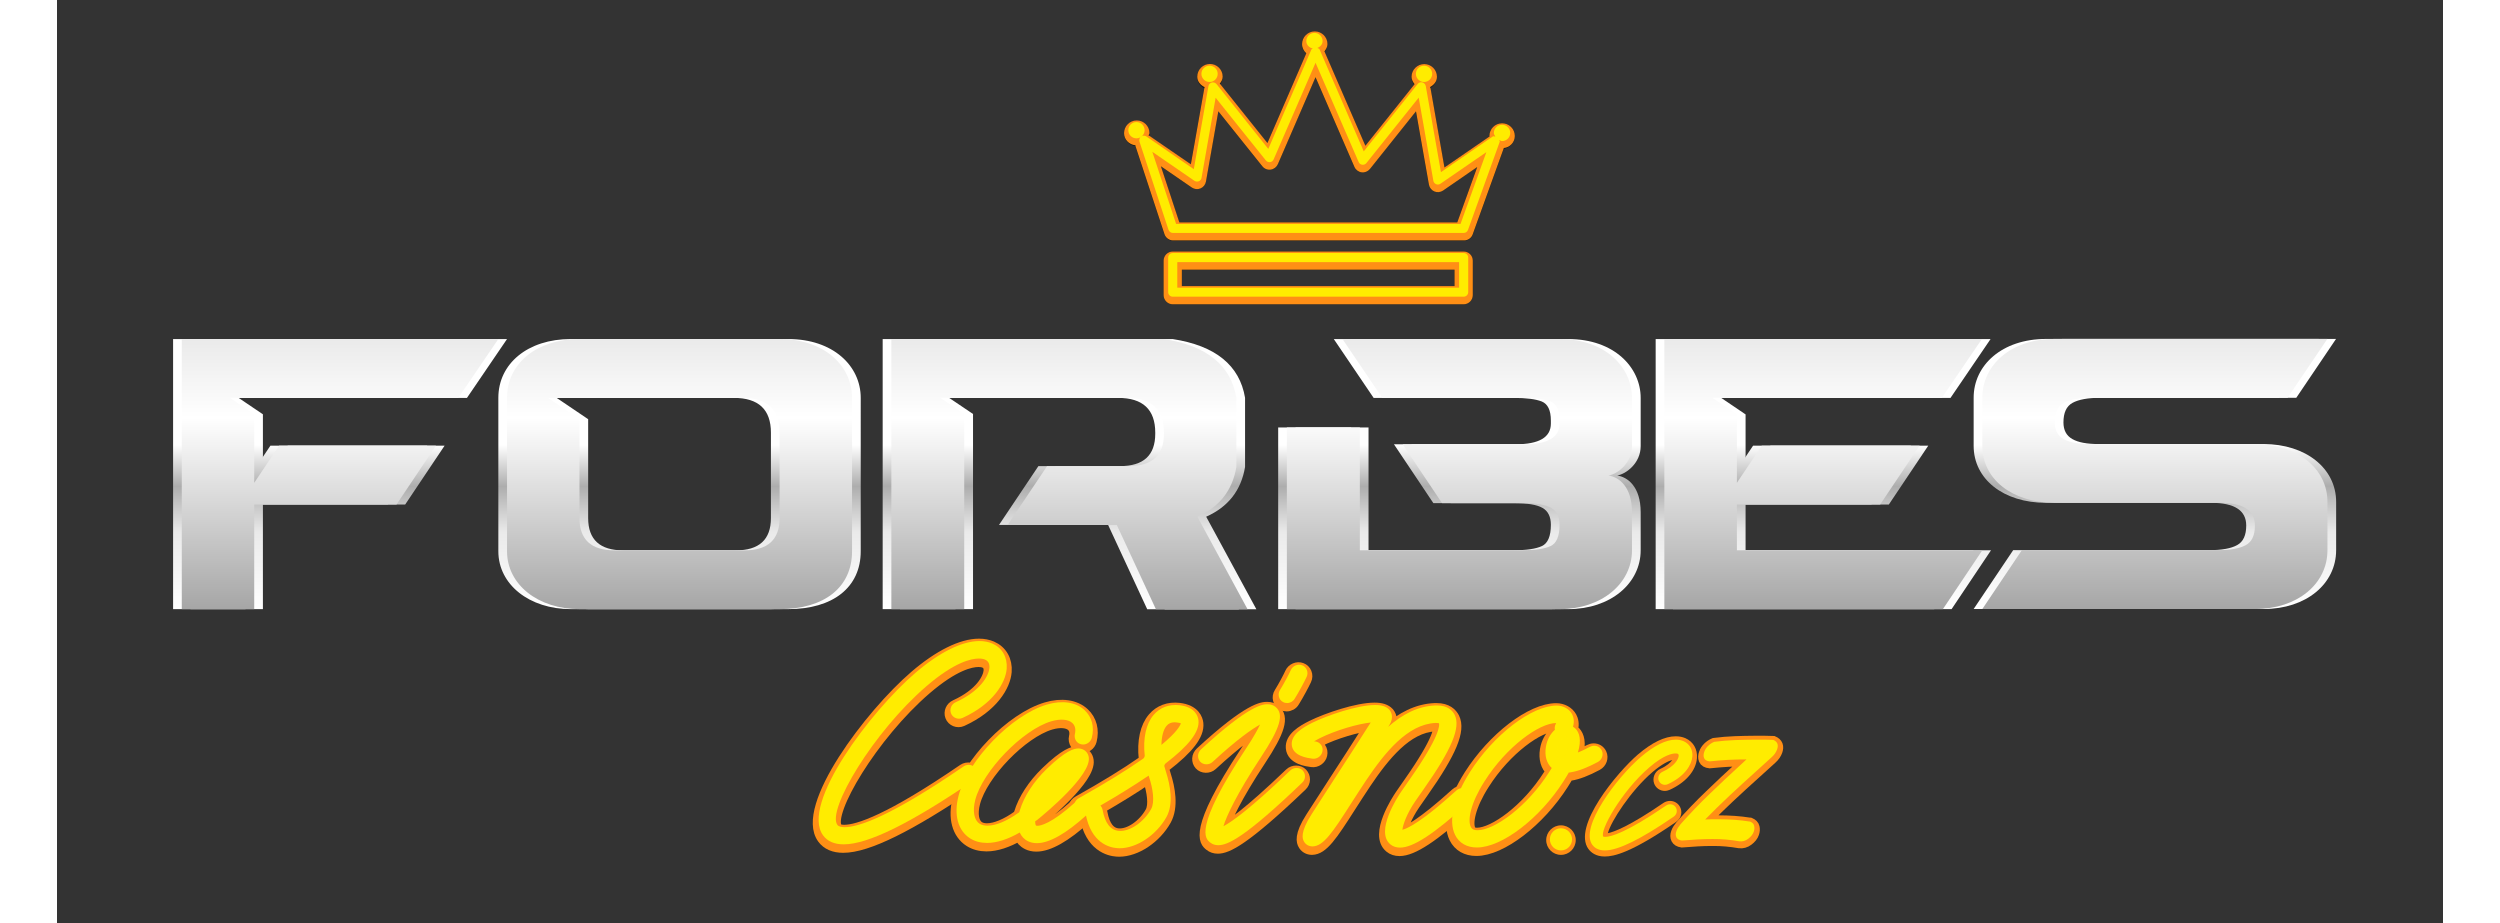 <?xml version="1.0" encoding="utf-8"?>
<!-- Generator: Adobe Illustrator 27.0.1, SVG Export Plug-In . SVG Version: 6.00 Build 0)  -->
<svg xmlns="http://www.w3.org/2000/svg" xmlns:xlink="http://www.w3.org/1999/xlink" version="1.1" id="Layer_1" x="0px" y="0px" viewBox="0 0 219.71 85" style="enable-background:new 0 0 219.71 85;" xml:space="preserve" width="325" height="120">
<rect x="0" y="0" width="219.71" height="85" fill="#333333" stroke="none"/>
<style type="text/css">
	.st0{fill:url(#SVGID_1_);}
	.st1{fill:url(#SVGID_00000036244344407333053900000017548878602676094892_);}
	.st2{fill:url(#SVGID_00000121271904667217772090000002456370058494000037_);}
	.st3{fill:url(#SVGID_00000105421162950692993330000014773819455572349838_);}
	.st4{fill:url(#SVGID_00000044135993414362527540000014651416699276502935_);}
	.st5{fill:url(#SVGID_00000036221937317685400140000007544713264360023972_);}
	.st6{fill:url(#SVGID_00000072262667525528530920000015062378503930702221_);}
	.st7{fill:url(#SVGID_00000124845998786371419360000002567997342917967007_);}
	.st8{fill:url(#SVGID_00000115516246065400204570000002339724665843851650_);}
	.st9{fill:url(#SVGID_00000163756926066336991970000000728347951325416076_);}
	.st10{fill:url(#SVGID_00000026885809524445112060000013841703476894060448_);}
	.st11{fill:url(#SVGID_00000038411575385913341470000006782908161757166479_);}
	.st12{fill:url(#SVGID_00000086684216707616379890000010852587272768703365_);}
	.st13{fill:url(#SVGID_00000094597165862873805200000004928865987911128720_);}
	.st14{fill:url(#SVGID_00000018930778433293400470000004970404406374351772_);}
	.st15{fill:url(#SVGID_00000040556216264494947180000015035046760548659586_);}
	.st16{fill:url(#SVGID_00000019641781519004700700000015258832300560051094_);}
	.st17{fill:url(#SVGID_00000057150218402282908300000001828556399355660418_);}
	.st18{opacity:0.5;}
	.st19{fill:#FF8F15;}
	.st20{fill:#FFEC00;}
	.st21{fill:#FF8F15;stroke:#FF8F15;stroke-miterlimit:10;}
	.st22{opacity:0.2;}
	.st23{fill-rule:evenodd;clip-rule:evenodd;fill:#FF8F15;stroke:#FF8F15;stroke-miterlimit:10;}
	.st24{fill-rule:evenodd;clip-rule:evenodd;fill:#FFEC00;}
	.st25{fill:#FF8F14;}
</style>
<g>
	<g>
		<g>
			<linearGradient id="SVGID_1_" gradientUnits="userSpaceOnUse" x1="129.942" y1="56.094" x2="129.942" y2="31.223">
				<stop offset="0" style="stop-color:#FFFFFF"/>
				<stop offset="0.285" style="stop-color:#EAEAEA"/>
				<stop offset="0.455" style="stop-color:#ADADAD"/>
				<stop offset="0.607" style="stop-color:#FFFFFF"/>
				<stop offset="1" style="stop-color:#FFFFFF"/>
			</linearGradient>
			<path class="st0" d="M128.34,46.33l-3.63-5.42h11.2c2.17,0,3.25-0.64,3.25-1.91v-0.27c0-0.95-0.28-1.53-0.84-1.76     c-0.56-0.22-1.42-0.33-2.58-0.33h-12.9l-3.67-5.42h19.99c4.24,0,6.67,2.62,6.67,5.42v4.44c0,1.57-1.33,2.56-2.16,2.71     c0.95,0.13,2.16,1.02,2.16,3.37v3.51c0,3.04-2.76,5.42-6.67,5.42h-25.11V39.36h6.72v11.31h14.97c1.16,0,2.03-0.13,2.58-0.38     c0.56-0.25,0.84-0.91,0.84-1.97c0-0.74-0.26-1.26-0.77-1.55c-0.52-0.3-1.4-0.44-2.65-0.44H128.34z"/>
			
				<linearGradient id="SVGID_00000020374438743427160120000017373721796031197861_" gradientUnits="userSpaceOnUse" x1="128.343" y1="56.094" x2="128.343" y2="31.223">
				<stop offset="0" style="stop-color:#FFFFFF"/>
				<stop offset="0.285" style="stop-color:#EAEAEA"/>
				<stop offset="0.455" style="stop-color:#ADADAD"/>
				<stop offset="0.607" style="stop-color:#FFFFFF"/>
				<stop offset="1" style="stop-color:#FFFFFF"/>
			</linearGradient>
			<path style="fill:url(#SVGID_00000020374438743427160120000017373721796031197861_);" d="M126.74,46.33l-3.63-5.42h11.2     c2.17,0,3.25-0.64,3.25-1.91v-0.27c0-0.95-0.28-1.53-0.84-1.76c-0.56-0.22-1.42-0.33-2.58-0.33h-12.9l-3.67-5.42h19.99     c4.24,0,6.67,2.62,6.67,5.42v4.44c0,1.57-1.33,2.56-2.16,2.71c0.95,0.13,2.16,1.02,2.16,3.37v3.51c0,3.04-2.76,5.42-6.67,5.42     h-25.11V39.36h6.72v11.31h14.97c1.17,0,2.03-0.13,2.58-0.38c0.56-0.25,0.84-0.91,0.84-1.97c0-0.74-0.26-1.26-0.77-1.55     c-0.52-0.3-1.4-0.44-2.65-0.44H126.74z"/>
			
				<linearGradient id="SVGID_00000171703151558665607610000009123258144924482207_" gradientUnits="userSpaceOnUse" x1="129.143" y1="56.094" x2="129.143" y2="31.223">
				<stop offset="0" style="stop-color:#A6A6A6"/>
				<stop offset="0.709" style="stop-color:#FFFFFF"/>
				<stop offset="1" style="stop-color:#EAEAEA"/>
			</linearGradient>
			<path style="fill:url(#SVGID_00000171703151558665607610000009123258144924482207_);" d="M127.54,46.33l-3.63-5.42h11.2     c2.17,0,3.25-0.64,3.25-1.91v-0.27c0-0.95-0.28-1.53-0.84-1.76c-0.56-0.22-1.42-0.33-2.58-0.33h-12.9l-3.67-5.42h19.99     c4.24,0,6.67,2.62,6.67,5.42v4.44c0,1.57-1.33,2.56-2.16,2.71c0.95,0.13,2.16,1.02,2.16,3.37v3.51c0,3.04-2.76,5.42-6.67,5.42     h-25.11V39.36h6.72v11.31h14.97c1.16,0,2.03-0.13,2.58-0.38c0.56-0.25,0.84-0.91,0.84-1.97c0-0.74-0.26-1.26-0.77-1.55     c-0.52-0.3-1.4-0.44-2.65-0.44H127.54z"/>
		</g>
		<g>
			
				<linearGradient id="SVGID_00000084531990202241881100000003178819581098869120_" gradientUnits="userSpaceOnUse" x1="163.451" y1="56.094" x2="163.451" y2="31.223">
				<stop offset="0" style="stop-color:#FFFFFF"/>
				<stop offset="0.285" style="stop-color:#EAEAEA"/>
				<stop offset="0.455" style="stop-color:#ADADAD"/>
				<stop offset="0.607" style="stop-color:#FFFFFF"/>
				<stop offset="1" style="stop-color:#FFFFFF"/>
			</linearGradient>
			<polygon style="fill:url(#SVGID_00000084531990202241881100000003178819581098869120_);" points="155.49,50.67 155.49,46.46      168.68,46.46 172.31,41.04 157.78,41.04 155.49,44.46 155.49,38.16 153.23,36.63 155.49,36.64 155.49,36.64 174.36,36.64      178.05,31.22 148.81,31.22 148.81,56.09 174.46,56.09 178.09,50.67    "/>
			
				<linearGradient id="SVGID_00000119804529768369289210000015324134400557275288_" gradientUnits="userSpaceOnUse" x1="161.851" y1="56.094" x2="161.851" y2="31.223">
				<stop offset="0" style="stop-color:#FFFFFF"/>
				<stop offset="0.285" style="stop-color:#EAEAEA"/>
				<stop offset="0.455" style="stop-color:#ADADAD"/>
				<stop offset="0.607" style="stop-color:#FFFFFF"/>
				<stop offset="1" style="stop-color:#FFFFFF"/>
			</linearGradient>
			<polygon style="fill:url(#SVGID_00000119804529768369289210000015324134400557275288_);" points="153.89,50.67 153.89,46.46      167.08,46.46 170.71,41.04 156.18,41.04 153.89,44.46 153.89,38.16 151.63,36.63 153.89,36.64 153.89,36.64 172.76,36.64      176.45,31.22 147.21,31.22 147.21,56.09 172.86,56.09 176.49,50.67    "/>
			
				<linearGradient id="SVGID_00000096764505763855346100000003228555885365614243_" gradientUnits="userSpaceOnUse" x1="162.651" y1="56.094" x2="162.651" y2="31.223">
				<stop offset="0" style="stop-color:#A6A6A6"/>
				<stop offset="0.709" style="stop-color:#FFFFFF"/>
				<stop offset="1" style="stop-color:#EAEAEA"/>
			</linearGradient>
			<polygon style="fill:url(#SVGID_00000096764505763855346100000003228555885365614243_);" points="154.69,50.67 154.69,46.46      167.88,46.46 171.51,41.04 156.98,41.04 154.69,44.46 154.69,38.16 152.43,36.63 154.69,36.64 154.69,36.64 173.56,36.64      177.25,31.22 148.01,31.22 148.01,56.09 173.66,56.09 177.29,50.67    "/>
		</g>
		<g>
			
				<linearGradient id="SVGID_00000126325929622563677570000004731948773324618375_" gradientUnits="userSpaceOnUse" x1="26.862" y1="56.094" x2="26.862" y2="31.223">
				<stop offset="0" style="stop-color:#FFFFFF"/>
				<stop offset="0.285" style="stop-color:#EAEAEA"/>
				<stop offset="0.455" style="stop-color:#ADADAD"/>
				<stop offset="0.607" style="stop-color:#FFFFFF"/>
				<stop offset="1" style="stop-color:#FFFFFF"/>
			</linearGradient>
			<polygon style="fill:url(#SVGID_00000126325929622563677570000004731948773324618375_);" points="41.44,31.22 12.29,31.22      12.29,56.09 18.96,56.09 18.96,46.46 32.06,46.46 35.69,41.04 21.25,41.04 18.96,44.46 18.96,38.15 16.71,36.63 18.96,36.64      18.96,36.64 37.75,36.64    "/>
			
				<linearGradient id="SVGID_00000137835254379070881110000010611559572593774516_" gradientUnits="userSpaceOnUse" x1="25.262" y1="56.094" x2="25.262" y2="31.223">
				<stop offset="0" style="stop-color:#FFFFFF"/>
				<stop offset="0.285" style="stop-color:#EAEAEA"/>
				<stop offset="0.455" style="stop-color:#ADADAD"/>
				<stop offset="0.607" style="stop-color:#FFFFFF"/>
				<stop offset="1" style="stop-color:#FFFFFF"/>
			</linearGradient>
			<polygon style="fill:url(#SVGID_00000137835254379070881110000010611559572593774516_);" points="39.84,31.22 10.69,31.22      10.69,56.09 17.36,56.09 17.36,46.46 30.46,46.46 34.09,41.04 19.65,41.04 17.36,44.46 17.36,38.15 15.11,36.63 17.36,36.64      17.36,36.64 36.15,36.64    "/>
			
				<linearGradient id="SVGID_00000051363770110401493050000010823743022872816768_" gradientUnits="userSpaceOnUse" x1="26.062" y1="56.094" x2="26.062" y2="31.223">
				<stop offset="0" style="stop-color:#A6A6A6"/>
				<stop offset="0.709" style="stop-color:#FFFFFF"/>
				<stop offset="1" style="stop-color:#EAEAEA"/>
			</linearGradient>
			<polygon style="fill:url(#SVGID_00000051363770110401493050000010823743022872816768_);" points="40.64,31.22 11.49,31.22      11.49,56.09 18.16,56.09 18.16,46.46 31.26,46.46 34.89,41.04 20.45,41.04 18.16,44.46 18.16,38.15 15.91,36.63 18.16,36.64      18.16,36.64 36.95,36.64    "/>
		</g>
		<g>
			
				<linearGradient id="SVGID_00000019640909637041489190000005579639547162114742_" gradientUnits="userSpaceOnUse" x1="193.978" y1="56.089" x2="193.978" y2="31.217">
				<stop offset="0" style="stop-color:#FFFFFF"/>
				<stop offset="0.285" style="stop-color:#EAEAEA"/>
				<stop offset="0.455" style="stop-color:#ADADAD"/>
				<stop offset="0.607" style="stop-color:#FFFFFF"/>
				<stop offset="1" style="stop-color:#FFFFFF"/>
			</linearGradient>
			<path style="fill:url(#SVGID_00000019640909637041489190000005579639547162114742_);" d="M206.2,36.63h-18.02     c-1.17,0-2.03,0.16-2.59,0.47c-0.56,0.31-0.83,0.91-0.83,1.8c0,0.71,0.27,1.22,0.82,1.53c0.54,0.31,1.35,0.46,2.44,0.46h15.18     c3.87,0,6.67,2.23,6.67,5.33v4.44c0,3.11-2.77,5.42-6.67,5.42h-25.11l3.64-5.42h18.05c1.17,0,2.03-0.16,2.58-0.47     c0.56-0.31,0.83-0.91,0.83-1.8c0-1.39-1.08-2.09-3.25-2.09h-15.18c-3.95,0-6.67-2.2-6.67-5.24v-4.44c0-2.98,2.6-5.41,6.67-5.41     h25.1L206.2,36.63z"/>
			
				<linearGradient id="SVGID_00000063628792382990825190000017562060112292688028_" gradientUnits="userSpaceOnUse" x1="192.379" y1="56.089" x2="192.379" y2="31.217">
				<stop offset="0" style="stop-color:#FFFFFF"/>
				<stop offset="0.285" style="stop-color:#EAEAEA"/>
				<stop offset="0.455" style="stop-color:#ADADAD"/>
				<stop offset="0.607" style="stop-color:#FFFFFF"/>
				<stop offset="1" style="stop-color:#FFFFFF"/>
			</linearGradient>
			<path style="fill:url(#SVGID_00000063628792382990825190000017562060112292688028_);" d="M204.6,36.63h-18.02     c-1.16,0-2.03,0.16-2.59,0.47c-0.56,0.31-0.83,0.91-0.83,1.8c0,0.71,0.27,1.22,0.82,1.53c0.54,0.31,1.35,0.46,2.44,0.46h15.18     c3.87,0,6.67,2.23,6.67,5.33v4.44c0,3.11-2.77,5.42-6.67,5.42h-25.11l3.64-5.42h18.05c1.16,0,2.03-0.16,2.58-0.47     c0.56-0.31,0.83-0.91,0.83-1.8c0-1.39-1.08-2.09-3.25-2.09h-15.18c-3.95,0-6.67-2.2-6.67-5.24v-4.44c0-2.98,2.6-5.41,6.67-5.41     h25.11L204.6,36.63z"/>
			
				<linearGradient id="SVGID_00000009556656132442986260000006345577957649057683_" gradientUnits="userSpaceOnUse" x1="193.178" y1="56.089" x2="193.178" y2="31.217">
				<stop offset="0" style="stop-color:#A6A6A6"/>
				<stop offset="0.709" style="stop-color:#FFFFFF"/>
				<stop offset="1" style="stop-color:#EAEAEA"/>
			</linearGradient>
			<path style="fill:url(#SVGID_00000009556656132442986260000006345577957649057683_);" d="M205.4,36.63h-18.02     c-1.16,0-2.03,0.16-2.59,0.47c-0.56,0.31-0.83,0.91-0.83,1.8c0,0.71,0.27,1.22,0.82,1.53c0.54,0.31,1.35,0.46,2.44,0.46h15.18     c3.87,0,6.67,2.23,6.67,5.33v4.44c0,3.11-2.77,5.42-6.67,5.42h-25.11l3.64-5.42h18.05c1.16,0,2.03-0.16,2.58-0.47     c0.56-0.31,0.83-0.91,0.83-1.8c0-1.39-1.09-2.09-3.25-2.09h-15.18c-3.95,0-6.67-2.2-6.67-5.24v-4.44c0-2.98,2.6-5.41,6.67-5.41     h25.1L205.4,36.63z"/>
		</g>
		<g>
			
				<linearGradient id="SVGID_00000047035218959718524320000013318537150499730062_" gradientUnits="userSpaceOnUse" x1="58.123" y1="56.094" x2="58.123" y2="31.223">
				<stop offset="0" style="stop-color:#FFFFFF"/>
				<stop offset="0.285" style="stop-color:#EAEAEA"/>
				<stop offset="0.455" style="stop-color:#ADADAD"/>
				<stop offset="0.607" style="stop-color:#FFFFFF"/>
				<stop offset="1" style="stop-color:#FFFFFF"/>
			</linearGradient>
			<path style="fill:url(#SVGID_00000047035218959718524320000013318537150499730062_);" d="M67.34,31.22H48.91     c-3.98,0-6.67,2.28-6.67,5.41v14.13c0,3.08,2.87,5.33,6.67,5.33h18.43c4.1,0,6.67-1.99,6.67-5.33V36.64     C74.01,33.67,71.44,31.22,67.34,31.22z M67.34,47.7c0,1.99-1.08,2.98-3.25,2.98H52.16c-2.17,0-3.25-0.99-3.25-2.98v-9.1     l-2.9-1.96l3.29,0.01c0.09,0,0.17-0.01,0.28-0.01h14.34c2.28,0,3.42,1.07,3.42,3.2V47.7z"/>
			
				<linearGradient id="SVGID_00000046303241101899056020000017446067736475504818_" gradientUnits="userSpaceOnUse" x1="56.524" y1="56.094" x2="56.524" y2="31.223">
				<stop offset="0" style="stop-color:#FFFFFF"/>
				<stop offset="0.285" style="stop-color:#EAEAEA"/>
				<stop offset="0.455" style="stop-color:#ADADAD"/>
				<stop offset="0.607" style="stop-color:#FFFFFF"/>
				<stop offset="1" style="stop-color:#FFFFFF"/>
			</linearGradient>
			<path style="fill:url(#SVGID_00000046303241101899056020000017446067736475504818_);" d="M65.74,31.22H47.31     c-3.98,0-6.67,2.28-6.67,5.41v14.13c0,3.08,2.87,5.33,6.67,5.33h18.43c4.1,0,6.67-1.99,6.67-5.33V36.64     C72.41,33.67,69.84,31.22,65.74,31.22z M65.74,47.7c0,1.99-1.08,2.98-3.25,2.98H50.56c-2.17,0-3.25-0.99-3.25-2.98v-9.1     l-2.9-1.96l3.29,0.01c0.09,0,0.17-0.01,0.28-0.01h14.34c2.28,0,3.42,1.07,3.42,3.2V47.7z"/>
			
				<linearGradient id="SVGID_00000002365455078445681000000011216163473849254578_" gradientUnits="userSpaceOnUse" x1="57.324" y1="56.094" x2="57.324" y2="31.223">
				<stop offset="0" style="stop-color:#A6A6A6"/>
				<stop offset="0.709" style="stop-color:#FFFFFF"/>
				<stop offset="1" style="stop-color:#EAEAEA"/>
			</linearGradient>
			<path style="fill:url(#SVGID_00000002365455078445681000000011216163473849254578_);" d="M66.54,31.22H48.11     c-3.97,0-6.67,2.28-6.67,5.41v14.13c0,3.08,2.87,5.33,6.67,5.33h18.43c4.1,0,6.67-1.99,6.67-5.33V36.64     C73.21,33.67,70.64,31.22,66.54,31.22z M66.54,47.7c0,1.99-1.08,2.98-3.25,2.98H51.36c-2.17,0-3.25-0.99-3.25-2.98v-9.1     l-2.9-1.96l3.29,0.01c0.09,0,0.17-0.01,0.28-0.01h14.34c2.28,0,3.42,1.07,3.42,3.2V47.7z"/>
		</g>
		<g>
			
				<linearGradient id="SVGID_00000158730778514656896950000016809574500164695694_" gradientUnits="userSpaceOnUse" x1="94.032" y1="56.089" x2="94.032" y2="31.217">
				<stop offset="0" style="stop-color:#FFFFFF"/>
				<stop offset="0.285" style="stop-color:#EAEAEA"/>
				<stop offset="0.455" style="stop-color:#ADADAD"/>
				<stop offset="0.607" style="stop-color:#FFFFFF"/>
				<stop offset="1" style="stop-color:#FFFFFF"/>
			</linearGradient>
			<path style="fill:url(#SVGID_00000158730778514656896950000016809574500164695694_);" d="M109.4,43v-6.37     c-0.5-2.99-2.72-4.8-6.67-5.41H77.63v24.87h6.72V38.12l-2.21-1.49l2.21,0.01v0h14.97c2.28,0,3.42,1.07,3.42,3.2v0.1     c0,1.99-1.08,2.98-3.25,2.98h-7.51l-3.63,5.42h10.05l3.6,7.76h8.44l-4.62-8.52C107.84,46.68,109.04,45.16,109.4,43z"/>
			
				<linearGradient id="SVGID_00000166655115154873232620000006297693877967295122_" gradientUnits="userSpaceOnUse" x1="92.432" y1="56.089" x2="92.432" y2="31.217">
				<stop offset="0" style="stop-color:#FFFFFF"/>
				<stop offset="0.285" style="stop-color:#EAEAEA"/>
				<stop offset="0.455" style="stop-color:#ADADAD"/>
				<stop offset="0.607" style="stop-color:#FFFFFF"/>
				<stop offset="1" style="stop-color:#FFFFFF"/>
			</linearGradient>
			<path style="fill:url(#SVGID_00000166655115154873232620000006297693877967295122_);" d="M107.8,43v-6.37     c-0.5-2.99-2.72-4.8-6.67-5.41h-25.1v24.87h6.71V38.12l-2.21-1.49l2.21,0.01v0h14.97c2.28,0,3.42,1.07,3.42,3.2v0.1     c0,1.99-1.08,2.98-3.25,2.98h-7.51l-3.63,5.42h10.05l3.6,7.76h8.44l-4.62-8.52C106.24,46.68,107.44,45.16,107.8,43z"/>
			
				<linearGradient id="SVGID_00000048494837474007212130000014697560284059984794_" gradientUnits="userSpaceOnUse" x1="93.232" y1="56.089" x2="93.232" y2="31.217">
				<stop offset="0" style="stop-color:#A6A6A6"/>
				<stop offset="0.709" style="stop-color:#FFFFFF"/>
				<stop offset="1" style="stop-color:#EAEAEA"/>
			</linearGradient>
			<path style="fill:url(#SVGID_00000048494837474007212130000014697560284059984794_);" d="M108.6,43v-6.37     c-0.5-2.99-2.72-4.8-6.67-5.41h-25.1v24.87h6.71V38.12l-2.21-1.49l2.21,0.01v0h14.97c2.28,0,3.42,1.07,3.42,3.2v0.1     c0,1.99-1.08,2.98-3.25,2.98h-7.51l-3.63,5.42h10.05l3.6,7.76h8.44l-4.62-8.52C107.04,46.68,108.24,45.16,108.6,43z"/>
		</g>
	</g>
	<g id="_x39__1_">
		<g>
			<path class="st18" d="M128.69,26.34h-25.11v-1.51h25.11V26.34z M129.53,23.16h-26.79c-0.46,0-0.84,0.38-0.84,0.84v3.18     c0,0.46,0.38,0.84,0.84,0.84h26.79c0.46,0,0.84-0.38,0.84-0.84V24C130.37,23.54,130,23.16,129.53,23.16z M134.24,12.52     c0-0.65-0.53-1.17-1.17-1.17s-1.17,0.53-1.17,1.17c0,0.02,0,0.03,0,0.05l-4.15,2.86l-1.28-7.29c0-0.01-0.01-0.03-0.01-0.04     c0.36-0.2,0.6-0.58,0.6-1.02c0-0.65-0.53-1.17-1.17-1.17s-1.17,0.53-1.17,1.17c0,0.27,0.1,0.52,0.25,0.72l-4.5,5.63l-3.75-8.64     c0.16-0.2,0.26-0.45,0.26-0.72c0-0.65-0.53-1.17-1.17-1.17c-0.65,0-1.17,0.53-1.17,1.17c0,0.34,0.15,0.65,0.39,0.87l-3.58,8.25     l-4.34-5.42c0,0,0,0,0,0c0.14-0.19,0.22-0.43,0.22-0.68c0-0.65-0.53-1.17-1.17-1.17s-1.17,0.53-1.17,1.17     c0,0.46,0.27,0.85,0.65,1.05c0,0,0,0.01,0,0.01l-1.24,7.01l-3.83-2.63c0,0,0,0,0,0c0.02-0.08,0.03-0.16,0.03-0.24     c0-0.65-0.53-1.17-1.17-1.17c-0.65,0-1.17,0.53-1.17,1.17c0,0.6,0.46,1.1,1.04,1.16c0,0.01,0.01,0.02,0.01,0.04l2.67,8.11     c0.11,0.34,0.43,0.58,0.8,0.58h26.79c0.35,0,0.67-0.22,0.79-0.55l2.85-7.92C133.77,13.63,134.24,13.13,134.24,12.52z      M128.94,20.48h-25.6l-1.7-5.17l2.85,1.96c0.24,0.16,0.54,0.19,0.8,0.08c0.26-0.11,0.45-0.35,0.5-0.63l1.14-6.47l4.05,5.06     c0.18,0.23,0.48,0.35,0.77,0.31c0.29-0.04,0.54-0.23,0.66-0.5l3.47-8.01l3.58,8.26c0.12,0.27,0.37,0.46,0.66,0.5     c0.29,0.04,0.58-0.08,0.77-0.31l4.24-5.31l1.19,6.75c0.05,0.28,0.24,0.52,0.5,0.63c0.26,0.11,0.56,0.08,0.8-0.08l3.15-2.17     L128.94,20.48z"/>
		</g>
		<g>
			<path class="st19" d="M134.24,12.52c0-0.65-0.53-1.17-1.17-1.17c-0.65,0-1.17,0.53-1.17,1.17c0,0.02,0.02,0.02,0.02,0.04     l-4.16,2.86l-1.28-7.29c-0.01-0.04-0.04-0.07-0.05-0.11c0.36-0.2,0.64-0.51,0.64-0.95c0-0.65-0.53-1.17-1.17-1.17     s-1.17,0.53-1.17,1.17c0,0.27,0.13,0.48,0.28,0.68c0,0,0,0,0,0l-4.53,5.67l-3.77-8.69c0.15-0.2,0.28-0.41,0.28-0.67     c0-0.65-0.53-1.17-1.17-1.17c-0.65,0-1.17,0.53-1.17,1.17c0,0.34,0.16,0.64,0.39,0.85l-3.58,8.26l-4.34-5.42     c-0.01-0.02-0.04-0.02-0.05-0.04c0.14-0.19,0.27-0.39,0.27-0.65c0-0.65-0.53-1.17-1.17-1.17c-0.65,0-1.17,0.53-1.17,1.17     c0,0.46,0.31,0.78,0.69,0.97c-0.01,0.03-0.04,0.05-0.04,0.09l-1.24,7.01l-3.83-2.63c-0.02-0.01-0.05-0.01-0.07-0.02     c0.02-0.08,0.09-0.14,0.09-0.22c0-0.65-0.53-1.17-1.17-1.17c-0.65,0-1.17,0.53-1.17,1.17c0,0.6,0.47,1.06,1.05,1.12     c0.01,0.02-0.01,0.05,0,0.07l2.67,8.11c0.11,0.34,0.44,0.58,0.8,0.58h26.79c0.35,0,0.67-0.22,0.79-0.55l2.87-7.96     C133.77,13.58,134.24,13.12,134.24,12.52z M128.94,20.48h-25.59l-1.7-5.17l2.85,1.96c0.24,0.16,0.54,0.19,0.8,0.08     c0.26-0.11,0.45-0.35,0.5-0.63l1.14-6.47l4.05,5.06c0.18,0.23,0.47,0.35,0.77,0.31c0.29-0.04,0.54-0.23,0.66-0.5l3.47-8.01     l3.58,8.26c0.12,0.27,0.37,0.46,0.66,0.5c0.29,0.04,0.58-0.08,0.77-0.31l4.24-5.31l1.19,6.75c0.05,0.28,0.24,0.52,0.5,0.63     c0.26,0.11,0.56,0.08,0.8-0.08l3.15-2.17L128.94,20.48z M129.53,23.16h-26.79c-0.46,0-0.84,0.38-0.84,0.84v3.18     c0,0.46,0.38,0.84,0.84,0.84h26.79c0.46,0,0.84-0.38,0.84-0.84V24C130.37,23.54,130,23.16,129.53,23.16z M128.69,26.34h-25.11     v-1.51h25.11V26.34z"/>
			<path class="st20" d="M125.13,6.8c0-0.42,0.34-0.75,0.75-0.75c0.42,0,0.75,0.34,0.75,0.75c0,0.42-0.34,0.75-0.75,0.75     C125.47,7.55,125.13,7.21,125.13,6.8z M106.13,7.55c0.42,0,0.75-0.34,0.75-0.75c0-0.42-0.34-0.75-0.75-0.75     c-0.42,0-0.75,0.34-0.75,0.75C105.38,7.21,105.72,7.55,106.13,7.55z M133.82,12.24c0,0.42-0.34,0.75-0.75,0.75     c-0.11,0-0.18-0.07-0.27-0.11c0.01,0.07,0.08,0.12,0.05,0.18l-2.92,8.11c-0.06,0.17-0.22,0.28-0.39,0.28h-26.79     c-0.18,0-0.34-0.12-0.4-0.29l-2.67-8.11c-0.06-0.17,0-0.36,0.15-0.47s0.34-0.11,0.49-0.01l4.36,3.01l1.35-7.65     c0.03-0.16,0.15-0.29,0.31-0.33c0.16-0.04,0.33,0.02,0.43,0.14l4.77,5.97l3.97-9.15c0.02-0.05,0.09-0.05,0.13-0.09     c-0.33-0.08-0.6-0.33-0.6-0.69c0-0.42,0.34-0.75,0.75-0.75c0.42,0,0.75,0.34,0.75,0.75c0,0.31-0.21,0.52-0.48,0.64     c0.07,0.04,0.17,0.05,0.2,0.13l4.07,9.39l4.97-6.21c0.1-0.13,0.27-0.19,0.43-0.14c0.16,0.04,0.28,0.17,0.31,0.33l1.4,7.93     l4.77-3.28c0.07-0.05,0.15,0.01,0.24,0.01c-0.06-0.11-0.14-0.21-0.14-0.34c0-0.42,0.34-0.75,0.75-0.75     C133.48,11.49,133.82,11.83,133.82,12.24z M131.62,14.01l-4.23,2.91c-0.12,0.08-0.27,0.1-0.4,0.04     c-0.13-0.06-0.23-0.17-0.25-0.31l-1.35-7.66l-4.82,6.03c-0.09,0.11-0.24,0.17-0.38,0.15c-0.15-0.02-0.27-0.11-0.33-0.25     l-3.97-9.14l-3.86,8.9c-0.06,0.14-0.18,0.23-0.33,0.25c-0.14,0.02-0.29-0.04-0.38-0.15l-4.63-5.78l-1.3,7.38     c-0.02,0.14-0.12,0.26-0.25,0.31c-0.13,0.05-0.28,0.04-0.4-0.04l-3.88-2.67l2.19,6.64h26.19L131.62,14.01z M100.15,11.99     c0-0.42-0.34-0.75-0.75-0.75c-0.42,0-0.75,0.34-0.75,0.75c0,0.42,0.34,0.75,0.75,0.75C99.81,12.74,100.15,12.4,100.15,11.99z      M129.95,23.72v3.18c0,0.23-0.19,0.42-0.42,0.42h-26.79c-0.23,0-0.42-0.19-0.42-0.42v-3.18c0-0.23,0.19-0.42,0.42-0.42h26.79     C129.77,23.3,129.95,23.49,129.95,23.72z M129.11,24.14h-25.95v2.35h25.95V24.14z"/>
		</g>
	</g>
</g>
<g>
	<g>
		<g>
			<g>
				<g>
					<path class="st21" d="M97.8,78.39c-0.07,0-0.15,0-0.22-0.01c-0.71-0.05-2.41-0.46-2.91-3.16c-0.37,0.14-0.81-0.03-0.98-0.38       c-0.19-0.38-0.03-0.85,0.35-1.06c2.41-1.35,4.4-2.57,5.94-3.65c0.07-0.05,0.14-0.2,0.13-0.27c-0.17-1.6,0.12-2.93,0.82-3.75       c0.59-0.69,1.43-1,2.4-0.89c1.44,0.17,1.69,1.03,1.73,1.39c0.11,1.04-0.85,2.3-3.04,3.98c-0.06,0.05-0.11,0.17-0.11,0.22       c0.05,0.18,0.1,0.36,0.16,0.55c0.39,1.22,0.72,2.93,0.04,4.16C101.18,77.18,99.37,78.39,97.8,78.39z M96.03,74.45       c0.1,0.11,0.17,0.24,0.2,0.39c0.22,1.23,0.73,1.88,1.51,1.94c1.01,0.08,2.3-0.82,2.96-2.01c0.36-0.65,0.15-1.92-0.17-2.89       c-0.02-0.06-0.04-0.13-0.06-0.19C99.24,72.54,97.75,73.46,96.03,74.45z M102.88,66.78c-0.33,0-0.57,0.1-0.76,0.33       c-0.29,0.34-0.46,0.98-0.47,1.75c1.44-1.18,1.73-1.79,1.79-1.98c-0.06-0.03-0.18-0.06-0.36-0.08       C103.02,66.79,102.95,66.78,102.88,66.78z"/>
				</g>
			</g>
		</g>
	</g>
	<g>
		<g>
			<g>
				<g>
					<path class="st21" d="M85.59,77.9c-0.59,0-1.11-0.14-1.56-0.42c-1.12-0.71-1.52-2.18-1.06-3.93c0.86-3.27,4.88-7.43,8.13-8.39       c1.4-0.42,2.69-0.23,3.48,0.52c0.67,0.63,0.91,1.55,0.66,2.53c-0.1,0.4-0.5,0.68-0.91,0.62c-0.22-0.03-0.42-0.15-0.54-0.33       c-0.12-0.18-0.16-0.41-0.11-0.63c0.1-0.42,0.02-0.78-0.23-1.01c-0.37-0.35-1.11-0.41-1.95-0.16c-2.63,0.78-6.29,4.56-6.99,7.22       c-0.27,1.04-0.12,1.88,0.4,2.21c0.19,0.12,0.43,0.18,0.72,0.18c0.77,0,1.79-0.42,2.87-1.2c0.02-0.01,0.03-0.02,0.05-0.03       c0.02-0.05,0.04-0.12,0.07-0.21c0.38-1.26,1.27-2.63,2.46-3.78c1.76-1.7,2.52-1.89,2.93-1.89c0.1,0,0.19,0.01,0.27,0.04       c0.37,0.1,0.63,0.4,0.68,0.79c0.22,1.64-3.93,5.09-4.76,5.76c-0.05,0.04-0.11,0.08-0.17,0.11c-0.01,0.23,0.03,0.36,0.07,0.4       c0,0,0.03,0.02,0.14,0.02c0.25,0,1.25-0.16,3.47-2.16c0.32-0.29,0.85-0.27,1.13,0.04c0.29,0.32,0.25,0.83-0.08,1.13       c-1.9,1.72-3.44,2.59-4.58,2.59c-0.66,0-1.05-0.28-1.27-0.51c-0.13-0.14-0.23-0.29-0.31-0.47       C87.53,77.56,86.49,77.9,85.59,77.9z"/>
				</g>
			</g>
		</g>
	</g>
	<g>
		<g>
			<g>
				<g>
					<path class="st21" d="M72.4,78.03c-0.86,0-1.5-0.28-1.9-0.83c-2.1-2.87,4.39-11.43,8.49-14.95c2.21-1.9,4.31-2.94,5.91-2.94       c0.44,0,0.84,0.08,1.19,0.23c0.91,0.4,1.4,1.26,1.32,2.32c-0.1,1.28-1.23,3.24-4.07,4.53c-0.42,0.19-0.91-0.02-1.06-0.43       c-0.15-0.4,0.05-0.85,0.44-1.02c2.33-1.06,3.04-2.48,3.1-3.15c0.03-0.38-0.1-0.64-0.4-0.77c-0.08-0.04-0.27-0.1-0.57-0.1       c-0.7,0-2.25,0.33-4.82,2.54c-4.89,4.2-9.2,11.42-8.21,12.78c0.13,0.18,0.48,0.21,0.67,0.21c1.27,0,4.2-0.97,10.96-5.6       c0.37-0.25,0.89-0.15,1.12,0.21c0.23,0.36,0.12,0.85-0.24,1.1C78.52,76.1,74.62,78.03,72.4,78.03z"/>
				</g>
			</g>
		</g>
	</g>
	<g>
		<g>
			<g>
				<g>
					<path class="st21" d="M106.89,78.11c-0.28,0-0.53-0.08-0.74-0.25c-0.44-0.34-1.59-1.26,3.31-8.67       c0.71-1.07,1.08-1.76,1.28-2.19c-0.7,0.39-2.05,1.3-4.38,3.45c-0.31,0.29-0.85,0.28-1.13-0.03c-0.29-0.32-0.26-0.82,0.07-1.13       c4.5-4.16,5.73-4.16,6.14-4.16c0.28,0,0.52,0.08,0.72,0.24c0.82,0.66,0.45,1.93-1.36,4.67c-2.23,3.38-3.17,5.44-3.43,6.32       c0.67-0.35,2.34-1.47,6.16-5.14c0.31-0.3,0.84-0.3,1.13,0c0.14,0.15,0.22,0.35,0.22,0.55c0,0.22-0.1,0.43-0.26,0.58       C109.32,77.42,107.74,78.11,106.89,78.11z"/>
				</g>
			</g>
		</g>
		<g>
			<g>
				<g>
					<path class="st21" d="M113.22,65.01c-0.13,0-0.26-0.03-0.38-0.1c-0.19-0.1-0.32-0.27-0.37-0.48c-0.06-0.21-0.02-0.44,0.1-0.63       c0.37-0.59,0.84-1.48,1-1.84c0.17-0.38,0.64-0.58,1.03-0.43c0.2,0.07,0.36,0.23,0.44,0.43c0.08,0.2,0.08,0.44-0.02,0.64       c-0.21,0.45-0.71,1.39-1.1,2.01C113.78,64.86,113.51,65.01,113.22,65.01z"/>
				</g>
			</g>
		</g>
	</g>
	<g>
		<g>
			<g>
				<g>
					<path class="st21" d="M130.7,78.32c-0.93,0-1.64-0.41-2.01-1.16c-0.64-1.3-0.14-3.41,1.37-5.79c2.18-3.43,5.69-6.12,7.99-6.12       c0.59,0,1.14,0.3,1.4,0.77c0.12,0.22,0.26,0.62,0.1,1.18c0.1,0.06,0.19,0.13,0.27,0.22c0.29,0.33,0.54,0.96,0.18,2.15       c0.33-0.13,0.7-0.3,1.11-0.52c0.12-0.06,0.25-0.1,0.39-0.1c0.31,0,0.57,0.17,0.7,0.44c0.18,0.38,0.02,0.85-0.37,1.06       c-0.97,0.52-1.78,0.83-2.46,0.94l-0.18,0.03c-0.01,0-0.02,0-0.03,0c-0.14,0.25-0.3,0.51-0.47,0.78       C136.51,75.63,133,78.32,130.7,78.32z M138,66.85c-1.54,0-4.56,2.15-6.59,5.35c-1.31,2.05-1.58,3.6-1.27,4.22       c0.05,0.09,0.15,0.3,0.62,0.3c1.54,0,4.56-2.15,6.59-5.35c0.08-0.13,0.16-0.26,0.24-0.38c-0.47-0.43-0.67-1.12-0.54-1.94       c0.12-0.73,0.46-1.25,0.83-1.58c-0.04-0.18-0.01-0.37,0.08-0.54C137.98,66.91,137.99,66.88,138,66.85z"/>
				</g>
			</g>
			<g class="st22">
				<path class="st23" d="M138.77,68.11c-0.26,0.1-0.58,0.47-0.68,1.07c-0.05,0.3-0.08,0.83,0.29,1.08c0.03,0.02,0.07,0.04,0.1,0.06      c0.06,0.03,0.11,0.02,0.12-0.01c0-0.02,0.01-0.03,0.02-0.05c0.59-1.23,0.59-1.9,0.4-2.1c-0.02-0.02-0.06-0.06-0.14-0.06      C138.85,68.08,138.81,68.09,138.77,68.11z"/>
			</g>
		</g>
	</g>
	<g>
		<g>
			<g>
				<g>
					<path class="st21" d="M123.62,78.33c-0.35,0-0.65-0.1-0.89-0.3c-1.44-1.19,0.72-4.44,0.97-4.81c0.24-0.35,0.5-0.73,0.79-1.14       c2.86-4.07,2.77-5.04,2.72-5.2c-0.03-0.01-0.14-0.03-0.32-0.03c-2.58,0.12-4.67,2.73-6.38,5.27c-0.47,0.7-0.92,1.41-1.36,2.09       c-1.76,2.76-2.58,3.98-3.58,4.01c-0.36,0-0.66-0.18-0.81-0.48c-0.1-0.19-0.39-0.77,0.72-2.49c0.45-0.71,1.12-1.74,1.86-2.88       c1.25-1.93,2.64-4.07,3.58-5.56c-1.15,0.12-3.2,0.7-4.7,1.45c-0.21,0.11-0.38,0.2-0.52,0.28c0.03,0,0.07,0.01,0.11,0.01       c0.22,0.03,0.41,0.14,0.54,0.32c0.13,0.18,0.17,0.41,0.12,0.63c-0.09,0.41-0.5,0.7-0.92,0.64c-0.44-0.06-1.82-0.23-1.9-1.28       c-0.07-0.93,0.98-1.57,1.9-2.03c1.38-0.68,4.15-1.63,5.78-1.63c0.61,0,1.03,0.14,1.29,0.42c0.13,0.14,0.5,0.66,0.02,1.42       c-0.04,0.06-0.07,0.11-0.11,0.17c1.26-1.12,2.69-1.9,4.35-1.97c0.05,0,0.1,0,0.15,0c0.98,0,1.42,0.47,1.62,0.86       c0.57,1.16-0.25,3.15-2.86,6.86c-0.28,0.4-0.54,0.78-0.78,1.12c-0.77,1.13-1.13,2.16-1.17,2.61c0.46-0.12,1.78-0.72,4.98-3.63       c0.32-0.29,0.85-0.27,1.13,0.04c0.29,0.32,0.26,0.83-0.07,1.13C126.76,77.06,124.83,78.33,123.62,78.33z"/>
				</g>
			</g>
		</g>
	</g>
</g>
<g>
	<g>
		<g>
			<g>
				<g>
					<path class="st20" d="M97.85,78.11c-0.07,0-0.15,0-0.22-0.01c-0.71-0.05-2.41-0.46-2.91-3.16c-0.37,0.14-0.81-0.03-0.98-0.38       c-0.19-0.38-0.03-0.85,0.35-1.06c2.41-1.35,4.4-2.57,5.94-3.65c0.07-0.05,0.14-0.2,0.13-0.27c-0.17-1.6,0.12-2.93,0.82-3.75       c0.59-0.69,1.43-1,2.4-0.89c1.44,0.17,1.69,1.03,1.73,1.39c0.11,1.04-0.85,2.3-3.04,3.98c-0.06,0.05-0.11,0.17-0.11,0.22       c0.05,0.18,0.1,0.36,0.16,0.55c0.39,1.22,0.72,2.93,0.04,4.16C101.23,76.9,99.42,78.11,97.85,78.11z M96.08,74.18       c0.1,0.11,0.17,0.24,0.2,0.39c0.22,1.23,0.73,1.88,1.51,1.94c1.01,0.08,2.3-0.82,2.96-2.01c0.36-0.65,0.15-1.92-0.17-2.89       c-0.02-0.06-0.04-0.13-0.06-0.19C99.28,72.26,97.8,73.19,96.08,74.18z M102.93,66.51c-0.33,0-0.57,0.1-0.76,0.33       c-0.29,0.34-0.46,0.98-0.47,1.75c1.44-1.18,1.73-1.79,1.79-1.98c-0.06-0.03-0.18-0.06-0.36-0.08       C103.06,66.52,103,66.51,102.93,66.51z"/>
				</g>
			</g>
		</g>
	</g>
	<g>
		<g>
			<g>
				<g>
					<path class="st20" d="M85.64,77.62c-0.59,0-1.11-0.14-1.56-0.42c-1.12-0.71-1.52-2.18-1.06-3.93c0.86-3.27,4.88-7.43,8.13-8.39       c1.4-0.42,2.69-0.23,3.48,0.52c0.67,0.63,0.91,1.55,0.66,2.53c-0.1,0.4-0.5,0.68-0.91,0.62c-0.22-0.03-0.42-0.15-0.54-0.33       c-0.12-0.18-0.16-0.41-0.11-0.63c0.1-0.42,0.02-0.78-0.23-1.01c-0.37-0.35-1.11-0.41-1.95-0.16c-2.63,0.78-6.29,4.56-6.99,7.22       c-0.27,1.04-0.12,1.88,0.4,2.21c0.19,0.12,0.43,0.18,0.72,0.18c0.77,0,1.79-0.42,2.87-1.2c0.02-0.01,0.03-0.02,0.05-0.03       c0.02-0.05,0.04-0.12,0.07-0.21c0.38-1.26,1.27-2.63,2.46-3.78c1.76-1.7,2.52-1.89,2.93-1.89c0.1,0,0.19,0.01,0.27,0.04       c0.37,0.1,0.63,0.4,0.68,0.79c0.22,1.64-3.93,5.09-4.76,5.76c-0.05,0.04-0.11,0.08-0.17,0.11c-0.01,0.23,0.03,0.36,0.07,0.4       c0,0,0.03,0.02,0.14,0.02c0.25,0,1.25-0.16,3.47-2.16c0.32-0.29,0.85-0.27,1.13,0.04c0.29,0.32,0.25,0.83-0.08,1.13       c-1.9,1.72-3.44,2.59-4.58,2.59c-0.66,0-1.05-0.28-1.27-0.51c-0.13-0.14-0.23-0.29-0.31-0.47       C87.58,77.28,86.54,77.62,85.64,77.62z"/>
				</g>
			</g>
		</g>
	</g>
	<g>
		<g>
			<g>
				<g>
					<path class="st20" d="M72.44,77.75c-0.86,0-1.5-0.28-1.9-0.83c-2.1-2.87,4.39-11.43,8.49-14.95c2.21-1.9,4.31-2.94,5.91-2.94       c0.44,0,0.84,0.08,1.19,0.23c0.91,0.4,1.4,1.26,1.32,2.32c-0.1,1.28-1.23,3.24-4.07,4.53c-0.42,0.19-0.91-0.02-1.06-0.43       c-0.15-0.4,0.05-0.85,0.44-1.02c2.33-1.06,3.04-2.48,3.1-3.15c0.03-0.38-0.1-0.64-0.4-0.77c-0.08-0.04-0.27-0.1-0.57-0.1       c-0.7,0-2.25,0.33-4.82,2.54c-4.89,4.2-9.2,11.42-8.21,12.78c0.13,0.18,0.48,0.21,0.67,0.21c1.27,0,4.2-0.97,10.96-5.6       c0.37-0.25,0.89-0.15,1.12,0.21c0.23,0.36,0.12,0.85-0.24,1.1C78.57,75.83,74.67,77.75,72.44,77.75z"/>
				</g>
			</g>
		</g>
	</g>
	<g>
		<g>
			<g>
				<g>
					<path class="st20" d="M106.93,77.83c-0.28,0-0.53-0.08-0.74-0.25c-0.44-0.34-1.59-1.26,3.31-8.67       c0.71-1.07,1.08-1.76,1.28-2.19c-0.7,0.39-2.05,1.3-4.38,3.45c-0.31,0.29-0.85,0.28-1.13-0.03c-0.29-0.32-0.26-0.82,0.07-1.13       c4.5-4.16,5.73-4.16,6.14-4.16c0.28,0,0.52,0.08,0.72,0.24c0.82,0.66,0.45,1.93-1.36,4.67c-2.23,3.38-3.17,5.44-3.43,6.32       c0.67-0.35,2.34-1.47,6.16-5.14c0.31-0.3,0.84-0.3,1.13,0c0.14,0.15,0.22,0.35,0.22,0.55c0,0.22-0.1,0.43-0.26,0.58       C109.37,77.15,107.79,77.83,106.93,77.83z"/>
				</g>
			</g>
		</g>
		<g>
			<g>
				<g>
					<path class="st20" d="M113.27,64.74c-0.13,0-0.26-0.03-0.38-0.1c-0.19-0.1-0.32-0.27-0.37-0.48c-0.06-0.21-0.02-0.44,0.1-0.63       c0.37-0.59,0.84-1.48,1-1.84c0.17-0.38,0.64-0.58,1.03-0.43c0.2,0.07,0.36,0.23,0.44,0.43c0.08,0.2,0.08,0.44-0.02,0.64       c-0.21,0.45-0.71,1.39-1.1,2.01C113.83,64.58,113.56,64.74,113.27,64.74z"/>
				</g>
			</g>
		</g>
	</g>
	<g>
		<g>
			<g>
				<g>
					<path class="st20" d="M130.75,78.04c-0.93,0-1.64-0.41-2.01-1.16c-0.64-1.3-0.14-3.41,1.37-5.79c2.18-3.43,5.69-6.12,7.99-6.12       c0.59,0,1.14,0.3,1.4,0.77c0.12,0.22,0.26,0.62,0.1,1.18c0.1,0.06,0.19,0.13,0.27,0.22c0.29,0.33,0.54,0.96,0.18,2.15       c0.33-0.13,0.7-0.3,1.11-0.52c0.12-0.06,0.25-0.1,0.39-0.1c0.31,0,0.57,0.17,0.7,0.44c0.18,0.38,0.02,0.85-0.37,1.06       c-0.97,0.52-1.78,0.83-2.46,0.94l-0.18,0.03c-0.01,0-0.02,0-0.03,0c-0.14,0.25-0.3,0.51-0.47,0.78       C136.56,75.36,133.05,78.04,130.75,78.04z M138.05,66.58c-1.54,0-4.56,2.15-6.59,5.35c-1.31,2.05-1.58,3.6-1.27,4.22       c0.05,0.09,0.15,0.3,0.62,0.3c1.54,0,4.56-2.15,6.59-5.35c0.08-0.13,0.16-0.26,0.24-0.38c-0.47-0.43-0.67-1.12-0.54-1.94       c0.12-0.73,0.46-1.25,0.83-1.58c-0.04-0.18-0.01-0.37,0.08-0.54C138.03,66.63,138.04,66.6,138.05,66.58z"/>
				</g>
			</g>
			<g class="st22">
				<path class="st24" d="M138.82,67.83c-0.26,0.1-0.58,0.47-0.68,1.07c-0.05,0.3-0.08,0.83,0.29,1.08c0.03,0.02,0.07,0.04,0.1,0.06      c0.06,0.03,0.11,0.02,0.12-0.01c0-0.02,0.01-0.03,0.02-0.05c0.59-1.23,0.59-1.9,0.4-2.1c-0.02-0.02-0.06-0.06-0.14-0.06      C138.9,67.81,138.86,67.82,138.82,67.83z"/>
			</g>
		</g>
	</g>
	<g>
		<g>
			<g>
				<g>
					<path class="st20" d="M123.67,78.05c-0.35,0-0.65-0.1-0.89-0.3c-1.44-1.19,0.72-4.44,0.97-4.81c0.24-0.35,0.5-0.73,0.79-1.14       c2.86-4.07,2.77-5.04,2.72-5.2c-0.03-0.01-0.14-0.03-0.32-0.03c-2.58,0.12-4.67,2.73-6.38,5.27c-0.47,0.7-0.92,1.41-1.36,2.09       c-1.76,2.76-2.58,3.98-3.58,4.01c-0.36,0-0.66-0.18-0.81-0.48c-0.1-0.19-0.39-0.77,0.72-2.49c0.45-0.71,1.12-1.74,1.86-2.88       c1.25-1.93,2.64-4.07,3.58-5.56c-1.15,0.12-3.2,0.7-4.7,1.45c-0.21,0.11-0.38,0.2-0.52,0.28c0.03,0,0.07,0.01,0.11,0.01       c0.22,0.03,0.41,0.14,0.54,0.32c0.13,0.18,0.17,0.41,0.12,0.63c-0.09,0.41-0.5,0.7-0.92,0.64c-0.44-0.06-1.82-0.23-1.9-1.28       c-0.07-0.93,0.98-1.57,1.9-2.03c1.38-0.68,4.15-1.63,5.78-1.63c0.61,0,1.03,0.14,1.29,0.42c0.13,0.14,0.5,0.66,0.02,1.42       c-0.04,0.06-0.07,0.11-0.11,0.17c1.26-1.12,2.69-1.9,4.35-1.97c0.05,0,0.1,0,0.15,0c0.98,0,1.42,0.47,1.62,0.86       c0.57,1.16-0.25,3.15-2.86,6.86c-0.28,0.4-0.54,0.78-0.78,1.12c-0.77,1.13-1.13,2.16-1.17,2.61c0.46-0.12,1.78-0.72,4.98-3.63       c0.32-0.29,0.85-0.27,1.13,0.04c0.29,0.32,0.26,0.83-0.07,1.13C126.81,76.79,124.88,78.05,123.67,78.05z"/>
				</g>
			</g>
		</g>
	</g>
</g>
<g>
	<g>
		<circle class="st19" cx="138.49" cy="77.36" r="1.36"/>
		<g>
			<path class="st25" d="M142.52,78.87c-0.82,0-1.27-0.38-1.5-0.69c-1.51-2.07,2.64-7.05,4.54-8.69c1.31-1.12,2.49-1.69,3.5-1.69     c0.32,0,0.62,0.06,0.88,0.17c0.73,0.32,1.14,1.02,1.07,1.85c-0.09,1.15-1.03,2.24-2.51,2.91c-0.14,0.06-0.29,0.1-0.45,0.1     c-0.44,0-0.83-0.27-0.98-0.68c-0.19-0.52,0.06-1.12,0.57-1.35c0.62-0.28,0.95-0.6,1.1-0.82c-0.33,0.09-0.93,0.35-1.83,1.12     c-1.97,1.69-3.82,4.52-4.1,5.62c0.56-0.11,1.97-0.63,5.11-2.78c0.18-0.12,0.39-0.19,0.61-0.19c0.36,0,0.69,0.18,0.88,0.48     c0.31,0.48,0.17,1.12-0.31,1.45C144.95,78.54,143.36,78.87,142.52,78.87z"/>
		</g>
		<g>
			<path class="st20" d="M142.53,78.31c-0.64,0-0.98-0.28-1.15-0.51c-1.19-1.62,2.22-6.17,4.47-8.1c1.23-1.05,2.31-1.59,3.22-1.59     c0.26,0,0.5,0.05,0.71,0.14c0.55,0.24,0.86,0.78,0.81,1.41c-0.06,0.76-0.69,1.83-2.26,2.55c-0.08,0.04-0.17,0.06-0.27,0.06     c-0.26,0-0.48-0.16-0.57-0.39c-0.12-0.31,0.04-0.67,0.35-0.81c1.13-0.51,1.47-1.18,1.49-1.46c0.01-0.15-0.05-0.18-0.09-0.2     c-0.03-0.02-0.1-0.03-0.21-0.03c-0.27,0-1.05,0.12-2.39,1.27c-2.62,2.25-4.62,5.89-4.25,6.39c0,0,0.06,0.02,0.18,0.02     c0.52,0,1.94-0.38,5.61-2.89c0.29-0.2,0.7-0.12,0.88,0.17c0.18,0.29,0.1,0.67-0.19,0.86C145.83,77.29,143.75,78.31,142.53,78.31z     "/>
		</g>
		<circle class="st20" cx="138.49" cy="77.29" r="1.02"/>
	</g>
	<path class="st21" d="M155.9,75.79c0.21,0.09,0.34,0.21,0.38,0.39s0.03,0.36-0.04,0.55c-0.08,0.24-0.25,0.45-0.51,0.65   c-0.25,0.19-0.53,0.27-0.82,0.23c-0.39-0.07-0.79-0.12-1.21-0.16c-0.42-0.04-0.83-0.05-1.24-0.05c-0.46,0-0.93,0.01-1.41,0.04   c-0.47,0.03-0.95,0.06-1.43,0.1c-0.26-0.04-0.42-0.14-0.5-0.3c-0.08-0.16-0.08-0.35,0-0.57c0.07-0.21,0.21-0.42,0.39-0.64   c0.86-0.97,1.75-1.9,2.68-2.79c0.93-0.9,1.87-1.78,2.82-2.65l0.56-0.52c-0.58,0-1.13,0.01-1.67,0.04   c-0.54,0.03-1.11,0.08-1.72,0.14c-0.27-0.03-0.44-0.13-0.51-0.3c-0.07-0.17-0.06-0.37,0.02-0.59c0.06-0.18,0.17-0.35,0.33-0.52   c0.16-0.16,0.35-0.29,0.58-0.39c0.65-0.08,1.28-0.14,1.91-0.16s1.25-0.04,1.88-0.04c0.28,0,0.56,0,0.84,0s0.55,0.01,0.81,0.02   c0.39,0.17,0.5,0.46,0.35,0.89c-0.04,0.11-0.1,0.23-0.18,0.35c-0.08,0.12-0.19,0.24-0.31,0.35l-1.5,1.36   c-0.78,0.7-1.58,1.43-2.38,2.18c-0.8,0.75-1.55,1.48-2.25,2.2c0.22-0.01,0.44-0.02,0.64-0.02c0.21,0,0.42,0,0.63,0   c0.49,0,0.96,0.02,1.43,0.05c0.46,0.03,0.93,0.09,1.39,0.16H155.9z"/>
	<path class="st20" d="M155.9,75.65c0.21,0.09,0.34,0.21,0.38,0.39s0.03,0.36-0.04,0.55c-0.08,0.24-0.25,0.45-0.51,0.65   c-0.25,0.19-0.53,0.27-0.82,0.23c-0.39-0.07-0.79-0.12-1.21-0.16c-0.42-0.04-0.83-0.05-1.24-0.05c-0.46,0-0.93,0.01-1.41,0.04   c-0.47,0.03-0.95,0.06-1.43,0.1c-0.26-0.04-0.42-0.14-0.5-0.3c-0.08-0.16-0.08-0.35,0-0.57c0.07-0.21,0.21-0.42,0.39-0.64   c0.86-0.97,1.75-1.9,2.68-2.79c0.93-0.9,1.87-1.78,2.82-2.65l0.56-0.52c-0.58,0-1.13,0.01-1.67,0.04   c-0.54,0.03-1.11,0.08-1.72,0.14c-0.27-0.03-0.44-0.13-0.51-0.3c-0.07-0.17-0.06-0.37,0.02-0.59c0.06-0.18,0.17-0.35,0.33-0.52   c0.16-0.16,0.35-0.29,0.58-0.39c0.65-0.08,1.28-0.14,1.91-0.16s1.25-0.04,1.88-0.04c0.28,0,0.56,0,0.84,0s0.55,0.01,0.81,0.02   c0.39,0.17,0.5,0.46,0.35,0.89c-0.04,0.11-0.1,0.23-0.18,0.35c-0.08,0.12-0.19,0.24-0.31,0.35l-1.5,1.36   c-0.78,0.7-1.58,1.43-2.38,2.18c-0.8,0.75-1.55,1.48-2.25,2.2c0.22-0.01,0.44-0.02,0.64-0.02c0.21,0,0.42,0,0.63,0   c0.49,0,0.96,0.02,1.43,0.05c0.46,0.03,0.93,0.09,1.39,0.16H155.9z"/>
</g>
</svg>
